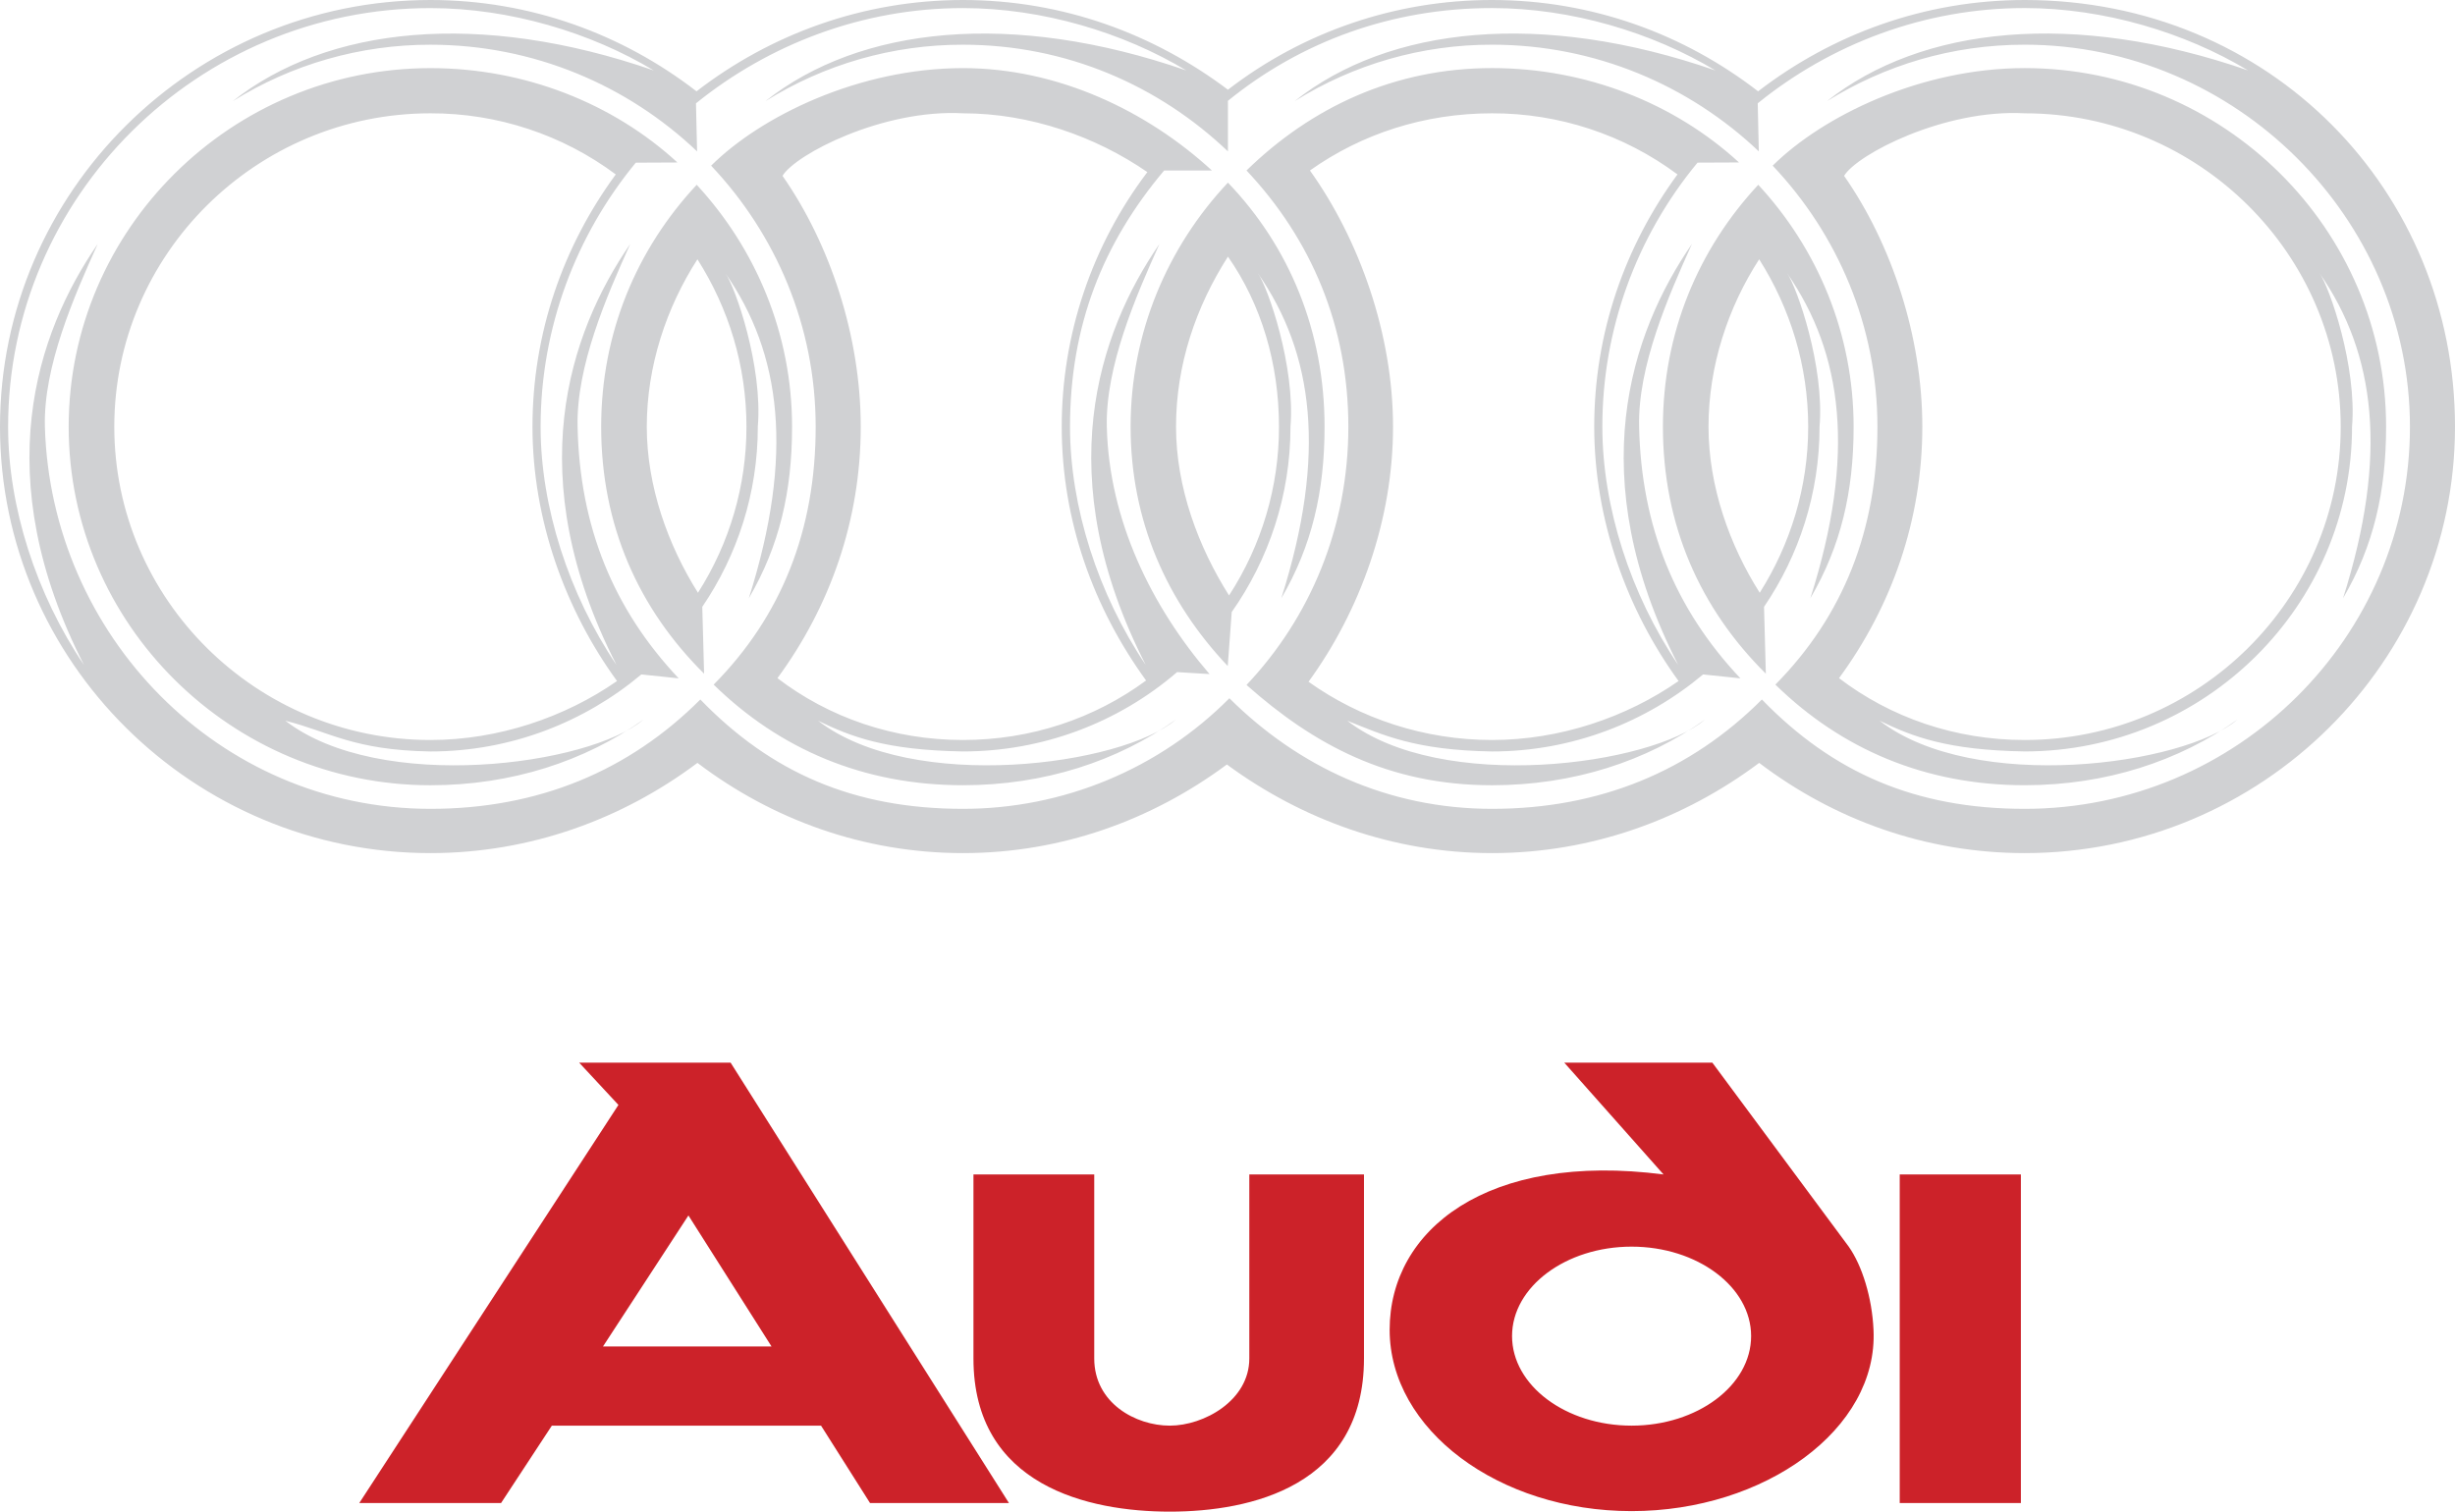 <svg xmlns="http://www.w3.org/2000/svg" width="164" height="101" viewBox="0 0 164 101" fill="none"><path fill-rule="evenodd" clip-rule="evenodd" d="M135 78.471V100.427H126.906V78.471H135ZM108.994 83.294C113.382 83.294 116.979 85.977 116.979 89.268C116.979 92.572 113.382 95.254 108.994 95.254C104.606 95.254 101.009 92.572 101.009 89.268C101.009 85.977 104.606 83.294 108.994 83.294ZM111.128 78.471L104.497 71H114.388L123.5 83.294C124.388 84.551 125.059 86.695 125.155 88.849C125.48 95.493 117.878 100.965 108.994 100.965C100.109 100.965 92.832 95.518 92.832 88.849C92.832 82.169 99.354 76.95 111.128 78.471ZM73.098 90.766C73.098 93.746 75.867 95.254 78.145 95.254C80.423 95.254 83.457 93.578 83.457 90.766V78.471H91.117V90.766C91.117 99.288 83.564 101 78.145 101C72.738 101 65.029 99.288 65.029 90.766V78.471H73.098V90.766ZM48.806 71L67.401 100.426H58.121L54.848 95.254H36.865L33.471 100.426H24L41.313 73.825L38.689 71H48.806ZM51.54 89.963H40.282L45.989 81.211L51.54 89.963Z" fill="#CC2229"></path><path fill-rule="evenodd" clip-rule="evenodd" d="M47.036 45.013C42.652 40.666 40.16 35.103 40.16 28.512C40.16 22.231 42.532 16.643 46.542 12.346C50.48 16.608 52.912 22.291 52.912 28.512C52.912 32.834 52.07 36.476 50.022 39.973C53.069 30.374 52.189 23.616 48.457 18.255C49.131 19.198 50.961 24.487 50.624 28.511C50.624 32.964 49.251 37.108 46.914 40.546L47.036 45.013ZM164 28.512C164 44.214 151.079 57 135.255 57C128.632 57 122.515 54.767 117.517 50.972C112.509 54.721 106.354 57 99.671 57C93.072 57 86.978 54.767 81.958 51.079C76.936 54.804 70.88 57 64.329 57C57.706 57 51.589 54.767 46.591 50.972C41.593 54.721 35.428 57 28.756 57C12.92 57 0 44.213 0 28.512C0 12.812 12.92 2.27988e-05 28.756 2.27988e-05C35.428 2.27988e-05 41.593 2.282 46.529 6.102C51.479 2.282 57.657 2.27988e-05 64.329 2.27988e-05C71 2.27988e-05 77.081 2.268 82.03 5.994C87.072 2.102 93.281 -0.008 99.671 2.27988e-05C106.354 2.27988e-05 112.509 2.282 117.446 6.102C122.406 2.282 128.584 2.27988e-05 135.255 2.27988e-05C151.68 2.27988e-05 164 12.776 164 28.512ZM135.255 2.986C130.389 2.986 125.911 4.358 122.045 6.759C128.366 1.755 138.517 0.669 150.175 4.705C145.973 2.174 140.554 0.538 135.255 0.538C128.523 0.538 122.286 2.962 117.421 6.902L117.493 10.114C112.857 5.708 106.571 2.986 99.671 2.986C95.003 2.979 90.43 4.287 86.484 6.76C92.784 1.756 102.947 0.67 114.591 4.706C110.388 2.175 104.981 0.539 99.671 0.539C92.962 0.539 86.894 2.784 82.029 6.736V10.115C77.406 5.709 71.228 2.987 64.328 2.987C59.657 2.979 55.079 4.288 51.13 6.761C57.439 1.757 67.591 0.671 79.247 4.707C75.044 2.176 69.638 0.54 64.328 0.54C57.607 0.54 51.371 2.964 46.493 6.904L46.567 10.116C41.943 5.71 35.656 2.988 28.756 2.988C24.082 2.982 19.502 4.29 15.547 6.761C21.869 1.758 32.02 0.672 43.676 4.708C39.474 2.177 34.054 0.541 28.756 0.541C13.222 0.541 0.542 13.126 0.542 28.515C0.542 33.865 2.42 39.714 5.611 44.431C-0.831 31.835 2.42 22.259 6.528 16.301C4.949 19.799 2.891 24.48 2.999 28.515C3.397 42.402 14.583 54.043 28.758 54.043C35.946 54.043 42.015 51.512 46.784 46.736C51.505 51.619 57.033 54.043 64.329 54.043C67.642 54.044 70.922 53.391 73.977 52.122C77.033 50.853 79.803 48.994 82.126 46.653C86.716 51.213 92.7 54.043 99.672 54.043C106.874 54.043 112.932 51.512 117.699 46.736C122.432 51.619 127.947 54.043 135.256 54.043C149.43 54.043 160.99 42.569 160.99 28.515C160.989 14.555 149.333 2.986 135.255 2.986ZM78.634 44.906C74.666 48.326 69.586 50.209 64.329 50.208C59.163 50.123 56.85 49.228 54.647 48.154C60.956 53.025 74.974 51.139 78.549 48.082C74.648 50.864 69.746 52.465 64.328 52.465C57.68 52.465 52.08 50.053 47.674 45.743C52.202 41.169 54.489 35.427 54.489 28.513C54.489 21.791 51.829 15.643 47.505 11.07C50.817 7.774 57.368 4.551 64.329 4.551C70.663 4.551 76.623 7.405 80.959 11.392H77.767C73.685 16.239 71.48 21.744 71.48 28.513C71.48 33.863 73.359 39.712 76.538 44.429C70.096 31.833 73.359 22.257 77.454 16.299C75.876 19.797 73.841 24.49 73.938 28.513C74.083 34.758 76.936 40.549 80.801 45.038L78.634 44.906ZM82.017 44.501C77.947 40.202 75.527 34.793 75.527 28.512C75.527 22.232 77.995 16.489 82.029 12.203C86.136 16.477 88.484 22.148 88.484 28.512C88.484 32.834 87.641 36.477 85.594 39.974C88.64 30.375 87.76 23.616 84.028 18.256C84.703 19.199 86.533 24.488 86.208 28.512C86.208 33.097 84.751 37.383 82.282 40.894L82.017 44.501ZM83.27 45.765C87.534 41.252 90.073 35.222 90.073 28.512C90.073 21.789 87.594 15.987 83.27 11.39C87.605 7.164 93.145 4.549 99.671 4.549C105.97 4.549 111.87 6.901 116.169 10.854L113.4 10.866C109.283 15.841 107.036 22.078 107.041 28.512C107.041 33.862 108.919 39.712 112.11 44.428C105.668 31.832 108.92 22.256 113.026 16.298C111.448 19.797 109.4 24.465 109.497 28.512C109.641 35.199 111.906 40.703 116.264 45.324L113.772 45.062C109.967 48.251 105.03 50.209 99.671 50.209C94.504 50.124 92.397 49.11 90.001 48.155C96.298 53.026 110.316 51.14 113.892 48.083C109.99 50.865 105.089 52.466 99.671 52.466C92.723 52.464 87.738 49.73 83.27 45.765ZM87.413 45.551C90.856 48.01 95.143 49.443 99.671 49.443C104.211 49.443 108.654 47.926 112.133 45.503C108.702 40.787 106.498 34.757 106.498 28.512C106.498 22.244 108.557 16.43 112.06 11.654C108.487 8.994 104.137 7.561 99.669 7.571C95.142 7.571 90.95 8.944 87.507 11.391C90.817 16.024 93.058 22.34 93.058 28.512C93.06 34.757 90.844 40.834 87.413 45.551ZM82.103 39.784C84.287 36.424 85.446 32.51 85.439 28.512C85.439 24.286 84.257 20.334 82.03 17.146C79.886 20.501 78.562 24.37 78.562 28.512C78.562 32.572 80.055 36.547 82.103 39.784ZM76.562 45.467C73.047 40.62 70.927 34.793 70.927 28.512C70.925 22.377 72.932 16.407 76.646 11.499C73.202 9.123 68.807 7.571 64.34 7.571C58.98 7.272 53.129 10.317 52.274 11.749C55.453 16.298 57.5 22.482 57.5 28.512C57.5 34.745 55.453 40.525 51.936 45.311C55.369 47.939 59.68 49.443 64.328 49.443C68.868 49.443 73.108 48.01 76.562 45.467ZM45.338 45.324L42.845 45.062C39.039 48.251 34.115 50.209 28.756 50.209C23.59 50.124 22.059 48.907 19.062 48.155C25.374 53.026 39.389 51.14 42.978 48.083C39.065 50.865 34.163 52.466 28.756 52.466C15.463 52.466 4.588 41.708 4.588 28.514C4.588 15.321 15.45 4.552 28.756 4.552C35.054 4.552 40.955 6.904 45.254 10.856L42.472 10.869C38.511 15.68 36.114 21.841 36.114 28.515C36.114 33.865 38.004 39.714 41.184 44.431C34.742 31.835 38.005 22.259 42.1 16.301C40.522 19.799 38.487 24.468 38.584 28.515C38.727 35.199 40.979 40.703 45.338 45.324ZM46.626 39.605C48.745 36.286 49.868 32.439 49.865 28.512C49.865 24.429 48.673 20.597 46.59 17.324C44.531 20.524 43.207 24.429 43.207 28.512C43.207 32.512 44.639 36.452 46.626 39.605ZM41.219 45.503C37.788 40.787 35.571 34.757 35.571 28.512C35.571 22.244 37.632 16.43 41.135 11.654C37.566 8.994 33.221 7.561 28.756 7.571C17.123 7.571 7.635 16.979 7.635 28.512C7.635 40.048 17.123 49.443 28.756 49.443C33.285 49.443 37.74 47.926 41.219 45.503ZM117.963 45.013C113.58 40.666 111.087 35.103 111.087 28.512C111.087 22.231 113.459 16.643 117.456 12.346C121.406 16.608 123.826 22.291 123.826 28.512C123.826 32.834 122.985 36.476 120.936 39.973C123.996 30.374 123.104 23.616 119.383 18.255C120.046 19.198 121.889 24.487 121.551 28.511C121.551 32.964 120.179 37.108 117.842 40.546L117.963 45.013ZM118.6 45.742C123.117 41.169 125.417 35.426 125.417 28.512C125.417 21.79 122.754 15.643 118.419 11.069C121.743 7.774 128.283 4.55 135.254 4.55C148.549 4.55 159.397 15.319 159.397 28.512C159.397 32.834 158.567 36.477 156.52 39.974C159.567 30.375 158.675 23.616 154.955 18.256C155.618 19.199 157.46 24.488 157.122 28.512C157.122 40.463 147.296 50.207 135.254 50.207C130.088 50.122 127.776 49.227 125.56 48.153C131.871 53.025 145.887 51.138 149.464 48.081C145.562 50.863 140.661 52.464 135.254 52.464C128.608 52.464 123.008 50.052 118.6 45.742ZM122.852 45.311C126.295 47.939 130.606 49.443 135.255 49.443C146.875 49.443 156.365 40.047 156.365 28.512C156.365 16.979 146.875 7.571 135.255 7.571C129.896 7.272 124.044 10.317 123.19 11.749C126.368 16.298 128.416 22.482 128.416 28.512C128.415 34.744 126.368 40.524 122.852 45.311ZM117.554 39.605C119.6 36.369 120.792 32.572 120.792 28.512C120.792 24.429 119.588 20.597 117.517 17.324C115.446 20.524 114.133 24.429 114.133 28.512C114.133 32.512 115.555 36.452 117.554 39.605Z" fill="#D0D1D3"></path></svg>